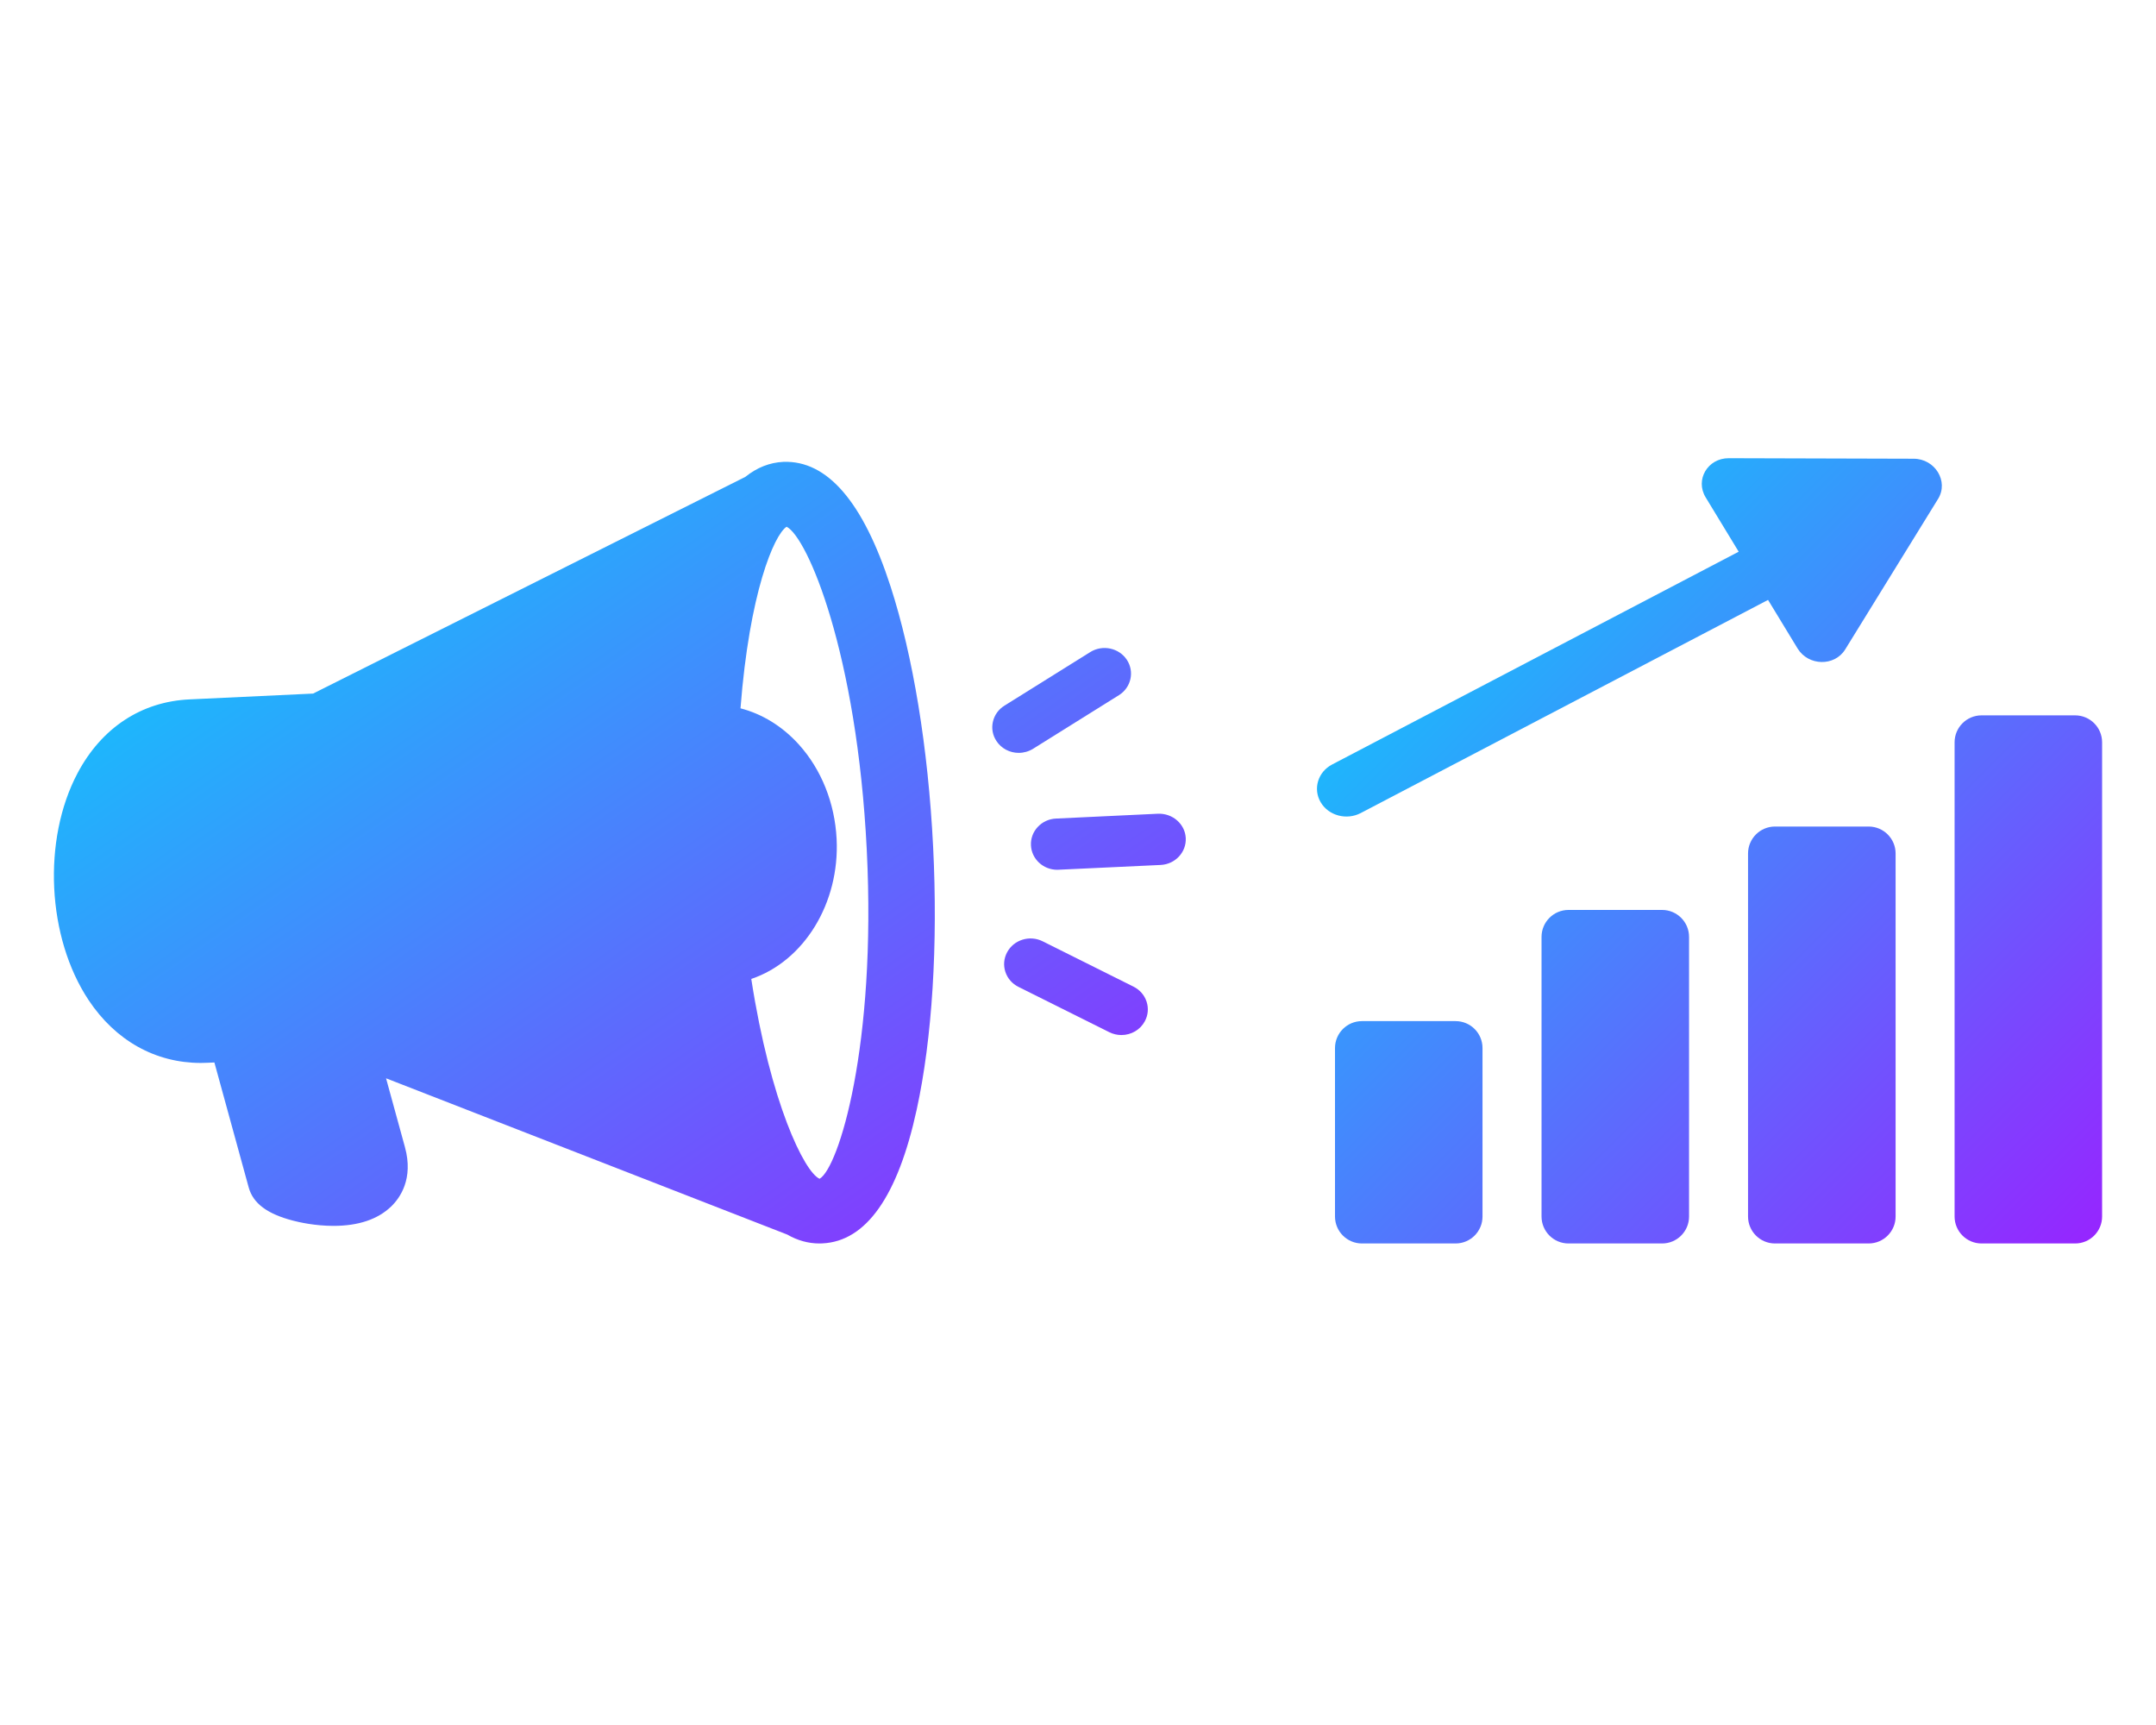 <svg width="50" height="40" viewBox="0 0 50 40" fill="none" xmlns="http://www.w3.org/2000/svg">
<path d="M20.651 13.592C20.017 11.639 19.186 10.671 18.166 10.71C17.849 10.725 17.553 10.842 17.285 11.058L7.261 16.083L4.393 16.218C3.277 16.27 2.356 16.877 1.799 17.927C0.979 19.473 1.089 21.736 2.055 23.191C2.679 24.13 3.604 24.648 4.659 24.648C4.711 24.648 4.762 24.646 4.815 24.644L4.972 24.637L5.768 27.536C5.87 27.904 6.195 28.148 6.793 28.304C6.932 28.341 7.304 28.426 7.734 28.426C8.313 28.426 8.763 28.274 9.072 27.976C9.278 27.777 9.593 27.334 9.391 26.6L8.953 25.004L18.258 28.628C18.495 28.765 18.746 28.834 19.003 28.834C19.026 28.834 19.05 28.834 19.073 28.832C20.086 28.785 20.821 27.741 21.259 25.731C21.619 24.081 21.754 21.914 21.64 19.629C21.525 17.346 21.174 15.203 20.651 13.592ZM19.402 19.454C19.36 18.62 19.048 17.841 18.524 17.261C18.146 16.844 17.681 16.556 17.173 16.425C17.379 13.752 17.949 12.405 18.242 12.214C18.726 12.458 19.873 15.137 20.101 19.702C20.329 24.257 19.448 27.082 19.007 27.334C18.655 27.179 17.868 25.577 17.423 22.7C18.649 22.286 19.476 20.939 19.402 19.454ZM26.59 23.225C26.64 23.377 26.626 23.538 26.551 23.679C26.446 23.878 26.236 24.001 26.006 24.001C25.909 24.001 25.812 23.978 25.726 23.935L23.619 22.884C23.474 22.812 23.366 22.688 23.316 22.537C23.266 22.386 23.28 22.225 23.355 22.084C23.509 21.792 23.879 21.677 24.18 21.827L26.286 22.878C26.432 22.951 26.54 23.074 26.59 23.225ZM23.625 17.458C23.416 17.458 23.223 17.356 23.11 17.185C23.021 17.052 22.991 16.893 23.026 16.738C23.061 16.583 23.155 16.45 23.293 16.364L25.285 15.12C25.569 14.943 25.949 15.023 26.132 15.298C26.315 15.574 26.233 15.942 25.949 16.12L23.957 17.364C23.857 17.425 23.742 17.458 23.625 17.458ZM27.499 19.434C27.515 19.762 27.254 20.041 26.916 20.057L24.52 20.169C24.193 20.169 23.924 19.92 23.909 19.603C23.901 19.445 23.957 19.292 24.067 19.175C24.177 19.057 24.328 18.988 24.491 18.981L26.857 18.869C27.197 18.857 27.483 19.11 27.499 19.434Z" fill="url(#paint0_linear_294_2873)"/>
<path fill-rule="evenodd" clip-rule="evenodd" d="M44.379 10.637C44.878 10.639 45.197 11.163 44.946 11.569L42.791 15.061C42.545 15.458 41.937 15.445 41.688 15.037L41.003 13.911L31.558 18.853C31.228 19.026 30.811 18.914 30.628 18.603C30.445 18.292 30.564 17.899 30.894 17.727L40.322 12.793L39.556 11.533C39.307 11.125 39.603 10.624 40.091 10.625L44.379 10.637ZM45.329 17.213C45.329 16.868 45.609 16.588 45.954 16.588H48.125C48.47 16.588 48.75 16.868 48.75 17.213V28.209C48.75 28.554 48.47 28.834 48.125 28.834H45.954C45.609 28.834 45.329 28.554 45.329 28.209V17.213ZM40.539 19.791C40.539 19.446 40.819 19.166 41.164 19.166H43.336C43.681 19.166 43.961 19.446 43.961 19.791V28.209C43.961 28.554 43.681 28.834 43.336 28.834H41.164C40.819 28.834 40.539 28.554 40.539 28.209V19.791ZM36.375 21.1C36.03 21.1 35.75 21.38 35.75 21.725V28.209C35.75 28.554 36.03 28.834 36.375 28.834H38.546C38.891 28.834 39.171 28.554 39.171 28.209V21.725C39.171 21.38 38.891 21.1 38.546 21.1H36.375ZM30.96 24.303C30.96 23.957 31.24 23.678 31.585 23.678H33.756C34.102 23.678 34.381 23.957 34.381 24.303V28.209C34.381 28.554 34.102 28.834 33.756 28.834H31.585C31.24 28.834 30.96 28.554 30.96 28.209V24.303Z" fill="url(#paint1_linear_294_2873)"/>
<defs>
<linearGradient id="paint0_linear_294_2873" x1="1.25" y1="10.709" x2="18.199" y2="35.256" gradientUnits="userSpaceOnUse">
<stop stop-color="#00DAFB"/>
<stop offset="1" stop-color="#9724FF"/>
</linearGradient>
<linearGradient id="paint1_linear_294_2873" x1="30.542" y1="10.625" x2="48.75" y2="28.833" gradientUnits="userSpaceOnUse">
<stop stop-color="#00DAFB"/>
<stop offset="1" stop-color="#9724FF"/>
</linearGradient>
</defs>
</svg>
